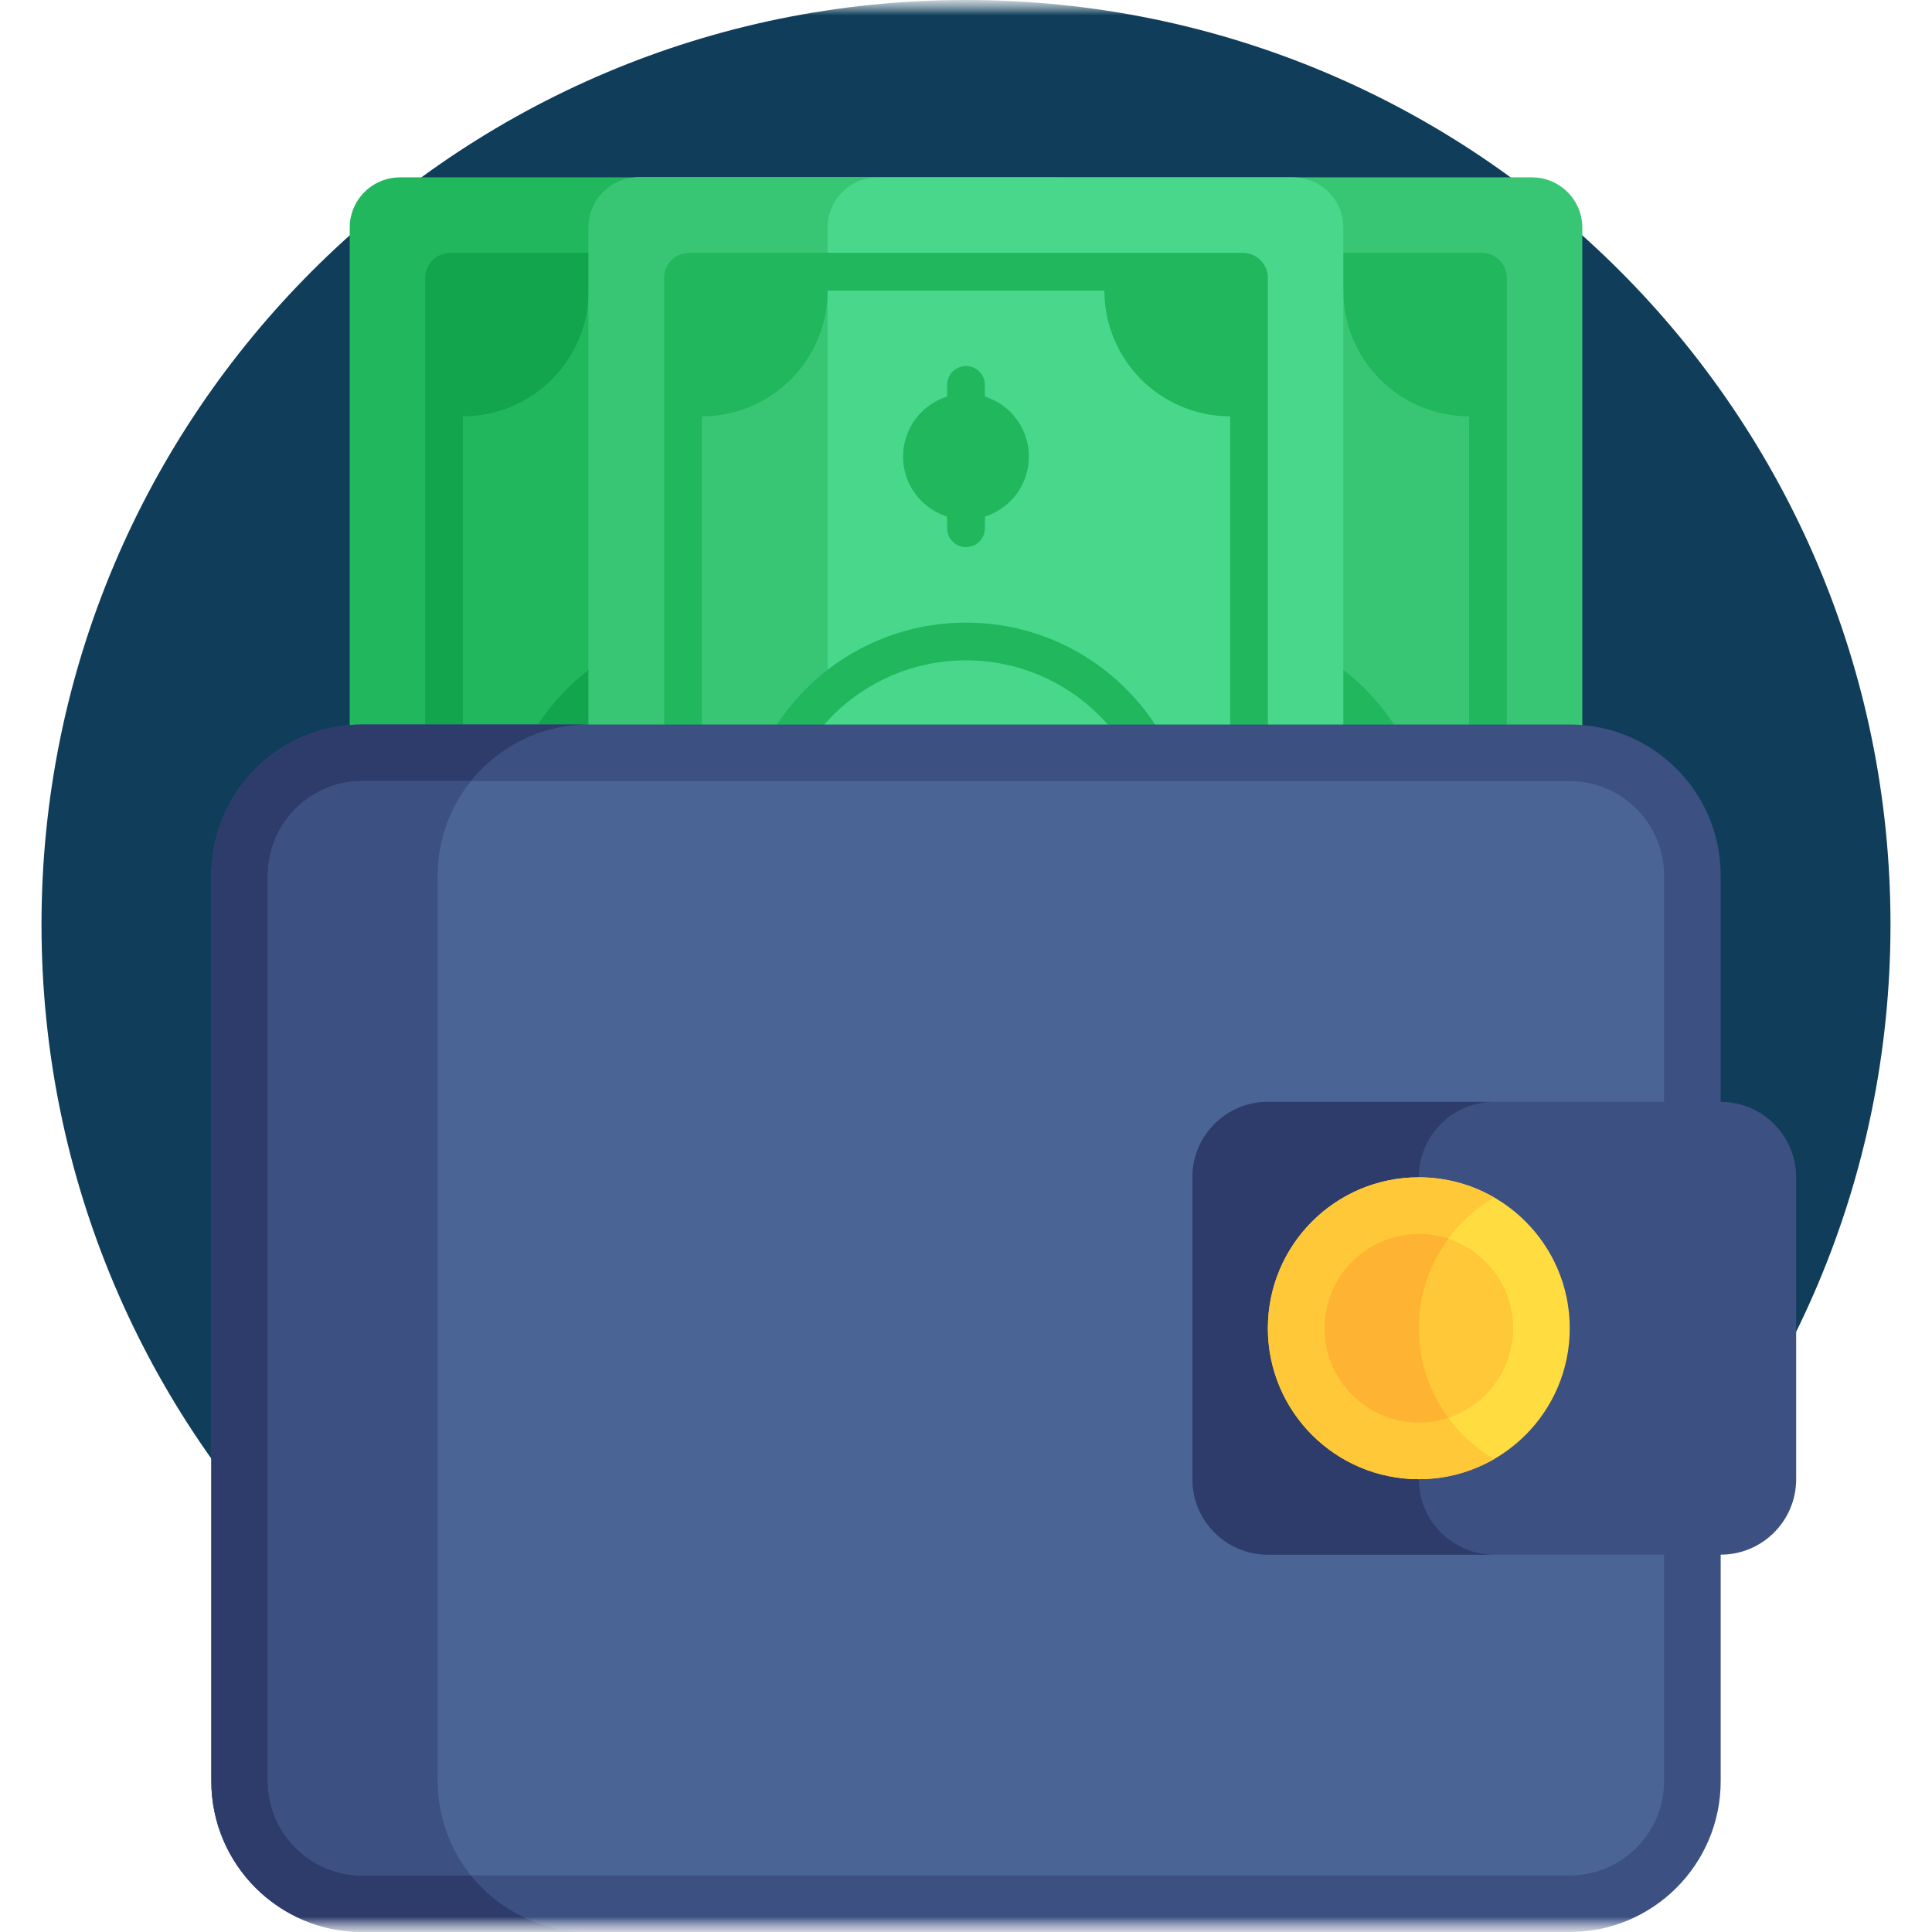 <svg width="64" height="64" viewBox="0 0 64 64" fill="none" xmlns="http://www.w3.org/2000/svg">
<mask id="mask0_237_11325" style="mask-type:luminance" maskUnits="userSpaceOnUse" x="0" y="0" width="64" height="64">
<path d="M64 0H0V64H64V0Z" fill="white"/>
</mask>
<g mask="url(#mask0_237_11325)">
<mask id="mask1_237_11325" style="mask-type:luminance" maskUnits="userSpaceOnUse" x="0" y="0" width="64" height="64">
<path d="M0 0H64V64H0V0Z" fill="white"/>
</mask>
<g mask="url(#mask1_237_11325)">
<path d="M62.625 30.625C62.625 47.539 48.914 61.25 32 61.25C15.086 61.25 1.375 47.539 1.375 30.625C1.375 13.711 15.086 0 32 0C48.914 0 62.625 13.711 62.625 30.625Z" fill="#0F3D5A"/>
<path d="M52.416 7.541V28.125H27.416V7.541C27.416 6.62 28.162 5.875 29.082 5.875H50.749C50.952 5.875 51.147 5.911 51.327 5.978C51.963 6.213 52.416 6.824 52.416 7.541Z" fill="#38C674"/>
<path d="M49.082 8.375H30.749C30.289 8.375 29.916 8.748 29.916 9.208V28.125H31.166V13.791C33.467 13.791 35.332 11.925 35.332 9.625H44.499C44.499 11.925 46.364 13.791 48.666 13.791V28.125H49.916V9.208C49.916 8.748 49.542 8.375 49.082 8.375Z" fill="#21B75D"/>
<path d="M47.416 28.125H32.416C32.416 23.983 35.773 20.625 39.916 20.625C44.058 20.625 47.416 23.983 47.416 28.125Z" fill="#21B75D"/>
<path d="M11.584 7.541V28.125H36.584V7.541C36.584 6.62 35.838 5.875 34.918 5.875H13.251C13.048 5.875 12.853 5.911 12.673 5.978C12.037 6.213 11.584 6.824 11.584 7.541Z" fill="#21B75D"/>
<path d="M14.084 9.208V28.125H15.334V13.791C17.636 13.791 19.5 11.925 19.5 9.625H28.668C28.668 11.925 30.533 13.791 32.834 13.791V28.125H34.084V9.208C34.084 8.748 33.71 8.375 33.25 8.375H14.918C14.458 8.375 14.084 8.748 14.084 9.208Z" fill="#13A54E"/>
<path d="M16.584 28.125H31.584C31.584 23.983 28.227 20.625 24.084 20.625C19.942 20.625 16.584 23.983 16.584 28.125Z" fill="#13A54E"/>
<path d="M44.5 7.541V28.125H19.5V7.541C19.5 6.62 20.246 5.875 21.166 5.875H42.834C43.036 5.875 43.231 5.911 43.411 5.978C44.047 6.213 44.5 6.824 44.5 7.541Z" fill="#49D88B"/>
<path d="M29.082 5.875H21.166C20.246 5.875 19.5 6.62 19.5 7.541V28.125H27.416V7.541C27.416 6.62 28.163 5.875 29.082 5.875Z" fill="#38C674"/>
<path d="M41.166 8.375H22.834C22.374 8.375 22 8.748 22 9.208V28.125H23.25V13.791C25.551 13.791 27.416 11.925 27.416 9.625H36.584C36.584 11.925 38.449 13.791 40.75 13.791V28.125H42V9.208C42 8.748 41.626 8.375 41.166 8.375Z" fill="#21B75D"/>
<path d="M39.5 28.125H24.5C24.5 23.983 27.858 20.625 32 20.625C36.142 20.625 39.5 23.983 39.5 28.125Z" fill="#21B75D"/>
<path d="M38.25 28.125H25.75C25.75 24.672 28.549 21.875 32 21.875C35.451 21.875 38.25 24.672 38.25 28.125Z" fill="#49D88B"/>
<path d="M32.625 12.75V17.5C32.625 17.666 32.559 17.825 32.442 17.942C32.325 18.059 32.166 18.125 32 18.125C31.834 18.125 31.675 18.059 31.558 17.942C31.441 17.825 31.375 17.666 31.375 17.5V12.75C31.375 12.584 31.441 12.425 31.558 12.308C31.675 12.191 31.834 12.125 32 12.125C32.166 12.125 32.325 12.191 32.442 12.308C32.559 12.425 32.625 12.584 32.625 12.75Z" fill="#21B75D"/>
<path d="M32 13.041C33.151 13.041 34.083 13.974 34.083 15.125C34.083 16.275 33.151 17.208 32 17.208C30.849 17.208 29.916 16.275 29.916 15.125C29.916 13.974 30.849 13.041 32 13.041Z" fill="#21B75D"/>
<path d="M52 64H12C9.239 64 7 61.761 7 59V29C7 26.238 9.239 24 12 24H52C54.761 24 57 26.238 57 29V59C57 61.761 54.761 64 52 64Z" fill="#3C5082"/>
<path d="M14.5 59V29C14.5 26.238 16.739 24 19.5 24H12C9.239 24 7 26.238 7 29V59C7 61.761 9.239 64 12 64H19.5C16.739 64 14.5 61.761 14.5 59Z" fill="#2D3C6B"/>
<path d="M12 62.125C10.277 62.125 8.875 60.723 8.875 59V29C8.875 27.277 10.277 25.875 12 25.875H52C53.723 25.875 55.125 27.277 55.125 29V59C55.125 60.723 53.723 62.125 52 62.125H12Z" fill="#4B6496"/>
<path d="M15.598 25.875H12C10.277 25.875 8.875 27.277 8.875 29V59C8.875 60.723 10.277 62.125 12 62.125H15.598C14.886 61.239 14.499 60.136 14.5 59V29C14.499 27.863 14.886 26.761 15.598 25.875Z" fill="#3C5082"/>
<path d="M57 51.5H42C40.619 51.5 39.5 50.381 39.5 49V39C39.5 37.619 40.619 36.5 42 36.5H57C58.381 36.5 59.5 37.619 59.5 39V49C59.5 50.381 58.381 51.5 57 51.5Z" fill="#3C5082"/>
<path d="M47 49V39C47 37.619 48.119 36.5 49.5 36.5H42C40.619 36.5 39.5 37.619 39.5 39V49C39.5 50.381 40.619 51.5 42 51.5H49.5C48.119 51.5 47 50.381 47 49Z" fill="#2D3C6B"/>
<path d="M52 44C52 46.761 49.761 49 47 49C44.239 49 42 46.761 42 44C42 41.239 44.239 39 47 39C49.761 39 52 41.239 52 44Z" fill="#FFDD40"/>
<path d="M47 44C47 42.15 48.006 40.535 49.5 39.67C48.74 39.23 47.878 38.999 47 39C44.239 39 42 41.239 42 44C42 46.761 44.239 49 47 49C47.878 49.001 48.74 48.77 49.5 48.33C48.006 47.465 47 45.85 47 44Z" fill="#FFC839"/>
<path d="M47 47.125C45.277 47.125 43.875 45.723 43.875 44C43.875 42.277 45.277 40.875 47 40.875C48.723 40.875 50.125 42.277 50.125 44C50.125 45.723 48.723 47.125 47 47.125Z" fill="#FFC839"/>
<path d="M47.979 46.967C47.365 46.137 47 45.112 47 44C47 42.888 47.365 41.863 47.979 41.033C47.663 40.928 47.333 40.875 47 40.875C45.277 40.875 43.875 42.277 43.875 44C43.875 45.723 45.277 47.125 47 47.125C47.342 47.125 47.671 47.069 47.979 46.967Z" fill="#FFB332"/>
</g>
</g>
</svg>
